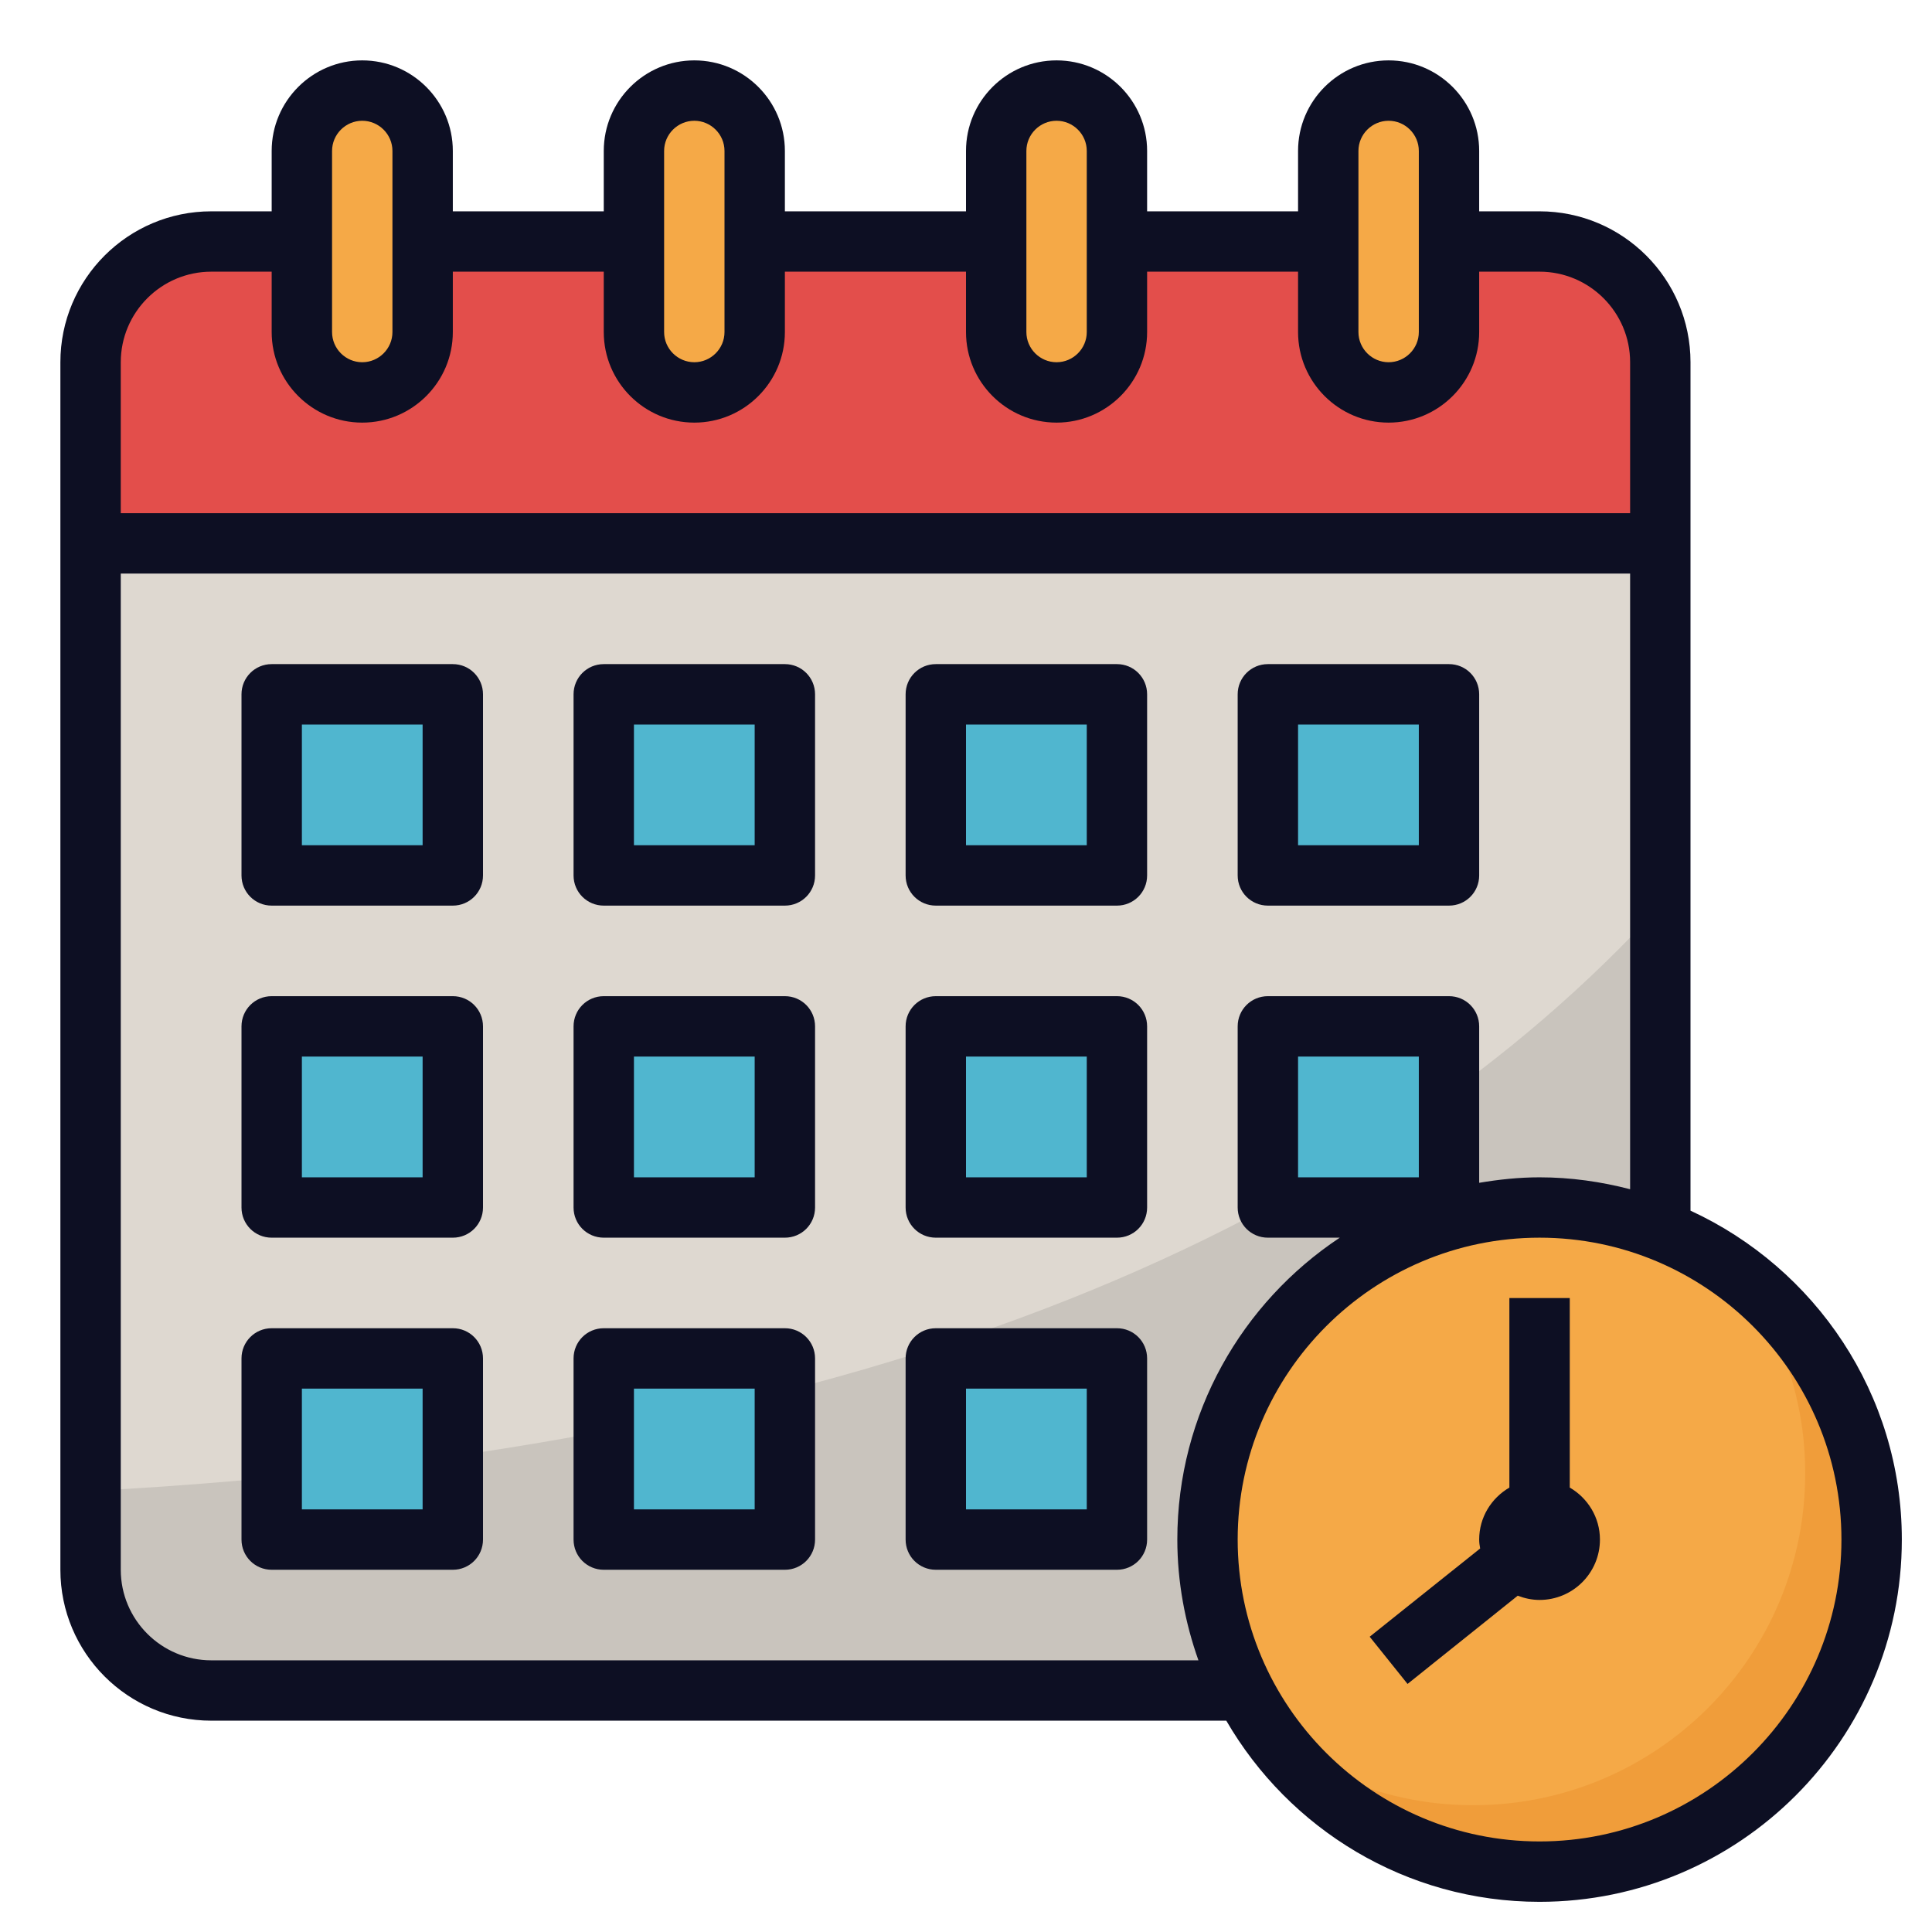 <?xml version="1.0" encoding="UTF-8"?>
<svg xmlns="http://www.w3.org/2000/svg" xmlns:xlink="http://www.w3.org/1999/xlink" width="55px" height="55px" viewBox="0 0 55 55" version="1.1">
<g id="surface1">
<path style=" stroke:none;fill-rule:nonzero;fill:rgb(87.059%,84.706%,81.569%);fill-opacity:1;" d="M 43.828 6.875 C 45.727 6.875 47.266 8.414 47.266 10.312 L 47.266 44.379 C 47.266 46.277 45.727 47.816 43.828 47.816 L 6.016 47.816 C 4.117 47.816 2.578 46.277 2.578 44.379 L 2.578 10.312 C 2.578 8.414 4.117 6.875 6.016 6.875 Z M 43.828 6.875 "/>
<path style=" stroke:none;fill-rule:nonzero;fill:rgb(78.824%,76.863%,74.118%);fill-opacity:1;" d="M 6.016 47.816 L 43.828 47.816 C 45.727 47.816 47.266 46.277 47.266 44.379 L 47.266 25.781 C 39.133 34.68 25.375 41.227 2.578 42.445 L 2.578 44.379 C 2.578 46.277 4.117 47.816 6.016 47.816 Z M 6.016 47.816 "/>
<path style=" stroke:none;fill-rule:nonzero;fill:rgb(96.078%,66.275%,27.843%);fill-opacity:1;" d="M 53.281 43.828 C 53.281 49.051 49.051 53.281 43.828 53.281 C 38.605 53.281 34.375 49.051 34.375 43.828 C 34.375 38.605 38.605 34.375 43.828 34.375 C 49.051 34.375 53.281 38.605 53.281 43.828 Z M 53.281 43.828 "/>
<path style=" stroke:none;fill-rule:nonzero;fill:rgb(94.118%,61.569%,22.745%);fill-opacity:1;" d="M 49.492 36.273 C 50.68 37.852 51.391 39.809 51.391 41.938 C 51.391 47.16 47.16 51.391 41.938 51.391 C 39.809 51.391 37.852 50.68 36.273 49.492 C 37.996 51.789 40.734 53.281 43.828 53.281 C 49.051 53.281 53.281 49.051 53.281 43.828 C 53.281 40.734 51.789 37.996 49.492 36.273 Z M 49.492 36.273 "/>
<path style=" stroke:none;fill-rule:nonzero;fill:rgb(89.02%,30.588%,29.412%);fill-opacity:1;" d="M 47.266 15.469 L 2.578 15.469 L 2.578 10.312 C 2.578 8.414 4.117 6.875 6.016 6.875 L 43.828 6.875 C 45.727 6.875 47.266 8.414 47.266 10.312 Z M 47.266 15.469 "/>
<path style=" stroke:none;fill-rule:nonzero;fill:rgb(96.078%,66.275%,27.843%);fill-opacity:1;" d="M 10.312 11.172 C 9.363 11.172 8.594 10.402 8.594 9.453 L 8.594 4.297 C 8.594 3.348 9.363 2.578 10.312 2.578 C 11.262 2.578 12.031 3.348 12.031 4.297 L 12.031 9.453 C 12.031 10.402 11.262 11.172 10.312 11.172 Z M 10.312 11.172 "/>
<path style=" stroke:none;fill-rule:nonzero;fill:rgb(96.078%,66.275%,27.843%);fill-opacity:1;" d="M 19.766 11.172 C 18.816 11.172 18.047 10.402 18.047 9.453 L 18.047 4.297 C 18.047 3.348 18.816 2.578 19.766 2.578 C 20.715 2.578 21.484 3.348 21.484 4.297 L 21.484 9.453 C 21.484 10.402 20.715 11.172 19.766 11.172 Z M 19.766 11.172 "/>
<path style=" stroke:none;fill-rule:nonzero;fill:rgb(96.078%,66.275%,27.843%);fill-opacity:1;" d="M 30.078 11.172 C 29.129 11.172 28.359 10.402 28.359 9.453 L 28.359 4.297 C 28.359 3.348 29.129 2.578 30.078 2.578 C 31.027 2.578 31.797 3.348 31.797 4.297 L 31.797 9.453 C 31.797 10.402 31.027 11.172 30.078 11.172 Z M 30.078 11.172 "/>
<path style=" stroke:none;fill-rule:nonzero;fill:rgb(96.078%,66.275%,27.843%);fill-opacity:1;" d="M 39.531 11.172 C 38.582 11.172 37.812 10.402 37.812 9.453 L 37.812 4.297 C 37.812 3.348 38.582 2.578 39.531 2.578 C 40.48 2.578 41.25 3.348 41.25 4.297 L 41.25 9.453 C 41.25 10.402 40.48 11.172 39.531 11.172 Z M 39.531 11.172 "/>
<path style=" stroke:none;fill-rule:nonzero;fill:rgb(31.373%,71.373%,81.176%);fill-opacity:1;" d="M 7.734 19.766 L 12.891 19.766 L 12.891 24.922 L 7.734 24.922 Z M 7.734 19.766 "/>
<path style=" stroke:none;fill-rule:nonzero;fill:rgb(31.373%,71.373%,81.176%);fill-opacity:1;" d="M 17.188 19.766 L 22.344 19.766 L 22.344 24.922 L 17.188 24.922 Z M 17.188 19.766 "/>
<path style=" stroke:none;fill-rule:nonzero;fill:rgb(31.373%,71.373%,81.176%);fill-opacity:1;" d="M 26.641 19.766 L 31.797 19.766 L 31.797 24.922 L 26.641 24.922 Z M 26.641 19.766 "/>
<path style=" stroke:none;fill-rule:nonzero;fill:rgb(31.373%,71.373%,81.176%);fill-opacity:1;" d="M 36.094 19.766 L 41.25 19.766 L 41.25 24.922 L 36.094 24.922 Z M 36.094 19.766 "/>
<path style=" stroke:none;fill-rule:nonzero;fill:rgb(31.373%,71.373%,81.176%);fill-opacity:1;" d="M 7.734 29.219 L 12.891 29.219 L 12.891 34.375 L 7.734 34.375 Z M 7.734 29.219 "/>
<path style=" stroke:none;fill-rule:nonzero;fill:rgb(31.373%,71.373%,81.176%);fill-opacity:1;" d="M 17.188 29.219 L 22.344 29.219 L 22.344 34.375 L 17.188 34.375 Z M 17.188 29.219 "/>
<path style=" stroke:none;fill-rule:nonzero;fill:rgb(31.373%,71.373%,81.176%);fill-opacity:1;" d="M 26.641 29.219 L 31.797 29.219 L 31.797 34.375 L 26.641 34.375 Z M 26.641 29.219 "/>
<path style=" stroke:none;fill-rule:nonzero;fill:rgb(31.373%,71.373%,81.176%);fill-opacity:1;" d="M 36.094 29.219 L 41.25 29.219 L 41.25 34.375 L 36.094 34.375 Z M 36.094 29.219 "/>
<path style=" stroke:none;fill-rule:nonzero;fill:rgb(31.373%,71.373%,81.176%);fill-opacity:1;" d="M 7.734 38.672 L 12.891 38.672 L 12.891 43.828 L 7.734 43.828 Z M 7.734 38.672 "/>
<path style=" stroke:none;fill-rule:nonzero;fill:rgb(31.373%,71.373%,81.176%);fill-opacity:1;" d="M 17.188 38.672 L 22.344 38.672 L 22.344 43.828 L 17.188 43.828 Z M 17.188 38.672 "/>
<path style=" stroke:none;fill-rule:nonzero;fill:rgb(31.373%,71.373%,81.176%);fill-opacity:1;" d="M 26.641 38.672 L 31.797 38.672 L 31.797 43.828 L 26.641 43.828 Z M 26.641 38.672 "/>
<path style=" stroke:none;fill-rule:nonzero;fill:rgb(5.098%,5.882%,13.725%);fill-opacity:1;" d="M 48.125 34.465 L 48.125 10.312 C 48.125 7.941 46.199 6.016 43.828 6.016 L 42.109 6.016 L 42.109 4.297 C 42.109 2.875 40.953 1.719 39.531 1.719 C 38.109 1.719 36.953 2.875 36.953 4.297 L 36.953 6.016 L 32.656 6.016 L 32.656 4.297 C 32.656 2.875 31.5 1.719 30.078 1.719 C 28.656 1.719 27.5 2.875 27.5 4.297 L 27.5 6.016 L 22.344 6.016 L 22.344 4.297 C 22.344 2.875 21.188 1.719 19.766 1.719 C 18.344 1.719 17.188 2.875 17.188 4.297 L 17.188 6.016 L 12.891 6.016 L 12.891 4.297 C 12.891 2.875 11.734 1.719 10.312 1.719 C 8.891 1.719 7.734 2.875 7.734 4.297 L 7.734 6.016 L 6.016 6.016 C 3.645 6.016 1.719 7.941 1.719 10.312 L 1.719 44.688 C 1.719 47.059 3.645 48.984 6.016 48.984 L 34.91 48.984 C 36.695 52.062 40.02 54.141 43.828 54.141 C 49.516 54.141 54.141 49.516 54.141 43.828 C 54.141 39.676 51.668 36.098 48.125 34.465 Z M 38.672 4.297 C 38.672 3.824 39.059 3.438 39.531 3.438 C 40.004 3.438 40.391 3.824 40.391 4.297 L 40.391 9.453 C 40.391 9.926 40.004 10.312 39.531 10.312 C 39.059 10.312 38.672 9.926 38.672 9.453 Z M 29.219 4.297 C 29.219 3.824 29.605 3.438 30.078 3.438 C 30.551 3.438 30.938 3.824 30.938 4.297 L 30.938 9.453 C 30.938 9.926 30.551 10.312 30.078 10.312 C 29.605 10.312 29.219 9.926 29.219 9.453 Z M 18.906 4.297 C 18.906 3.824 19.293 3.438 19.766 3.438 C 20.238 3.438 20.625 3.824 20.625 4.297 L 20.625 9.453 C 20.625 9.926 20.238 10.312 19.766 10.312 C 19.293 10.312 18.906 9.926 18.906 9.453 Z M 9.453 4.297 C 9.453 3.824 9.84 3.438 10.312 3.438 C 10.785 3.438 11.172 3.824 11.172 4.297 L 11.172 9.453 C 11.172 9.926 10.785 10.312 10.312 10.312 C 9.84 10.312 9.453 9.926 9.453 9.453 Z M 6.016 7.734 L 7.734 7.734 L 7.734 9.453 C 7.734 10.875 8.891 12.031 10.312 12.031 C 11.734 12.031 12.891 10.875 12.891 9.453 L 12.891 7.734 L 17.188 7.734 L 17.188 9.453 C 17.188 10.875 18.344 12.031 19.766 12.031 C 21.188 12.031 22.344 10.875 22.344 9.453 L 22.344 7.734 L 27.5 7.734 L 27.5 9.453 C 27.5 10.875 28.656 12.031 30.078 12.031 C 31.5 12.031 32.656 10.875 32.656 9.453 L 32.656 7.734 L 36.953 7.734 L 36.953 9.453 C 36.953 10.875 38.109 12.031 39.531 12.031 C 40.953 12.031 42.109 10.875 42.109 9.453 L 42.109 7.734 L 43.828 7.734 C 45.25 7.734 46.406 8.891 46.406 10.312 L 46.406 14.609 L 3.438 14.609 L 3.438 10.312 C 3.438 8.891 4.594 7.734 6.016 7.734 Z M 6.016 47.266 C 4.594 47.266 3.438 46.109 3.438 44.688 L 3.438 16.328 L 46.406 16.328 L 46.406 33.855 C 45.582 33.641 44.719 33.516 43.828 33.516 C 43.242 33.516 42.668 33.578 42.109 33.672 L 42.109 29.219 C 42.109 28.742 41.727 28.359 41.25 28.359 L 36.094 28.359 C 35.617 28.359 35.234 28.742 35.234 29.219 L 35.234 34.375 C 35.234 34.852 35.617 35.234 36.094 35.234 L 38.141 35.234 C 35.355 37.082 33.516 40.242 33.516 43.828 C 33.516 45.035 33.734 46.188 34.117 47.266 Z M 40.391 33.516 L 36.953 33.516 L 36.953 30.078 L 40.391 30.078 Z M 43.828 52.422 C 39.09 52.422 35.234 48.566 35.234 43.828 C 35.234 39.09 39.09 35.234 43.828 35.234 C 48.566 35.234 52.422 39.09 52.422 43.828 C 52.422 48.566 48.566 52.422 43.828 52.422 Z M 43.828 52.422 "/>
<path style=" stroke:none;fill-rule:nonzero;fill:rgb(5.098%,5.882%,13.725%);fill-opacity:1;" d="M 44.688 42.348 L 44.688 36.953 L 42.969 36.953 L 42.969 42.348 C 42.457 42.645 42.109 43.195 42.109 43.828 C 42.109 43.914 42.121 44 42.137 44.082 L 38.992 46.594 L 40.07 47.938 L 43.207 45.426 C 43.398 45.5 43.609 45.547 43.828 45.547 C 44.777 45.547 45.547 44.777 45.547 43.828 C 45.547 43.195 45.199 42.645 44.688 42.348 Z M 44.688 42.348 "/>
<path style=" stroke:none;fill-rule:nonzero;fill:rgb(5.098%,5.882%,13.725%);fill-opacity:1;" d="M 12.891 18.906 L 7.734 18.906 C 7.258 18.906 6.875 19.289 6.875 19.766 L 6.875 24.922 C 6.875 25.398 7.258 25.781 7.734 25.781 L 12.891 25.781 C 13.367 25.781 13.75 25.398 13.75 24.922 L 13.75 19.766 C 13.75 19.289 13.367 18.906 12.891 18.906 Z M 12.031 24.062 L 8.594 24.062 L 8.594 20.625 L 12.031 20.625 Z M 12.031 24.062 "/>
<path style=" stroke:none;fill-rule:nonzero;fill:rgb(5.098%,5.882%,13.725%);fill-opacity:1;" d="M 22.344 18.906 L 17.188 18.906 C 16.711 18.906 16.328 19.289 16.328 19.766 L 16.328 24.922 C 16.328 25.398 16.711 25.781 17.188 25.781 L 22.344 25.781 C 22.82 25.781 23.203 25.398 23.203 24.922 L 23.203 19.766 C 23.203 19.289 22.82 18.906 22.344 18.906 Z M 21.484 24.062 L 18.047 24.062 L 18.047 20.625 L 21.484 20.625 Z M 21.484 24.062 "/>
<path style=" stroke:none;fill-rule:nonzero;fill:rgb(5.098%,5.882%,13.725%);fill-opacity:1;" d="M 31.797 18.906 L 26.641 18.906 C 26.164 18.906 25.781 19.289 25.781 19.766 L 25.781 24.922 C 25.781 25.398 26.164 25.781 26.641 25.781 L 31.797 25.781 C 32.273 25.781 32.656 25.398 32.656 24.922 L 32.656 19.766 C 32.656 19.289 32.273 18.906 31.797 18.906 Z M 30.938 24.062 L 27.5 24.062 L 27.5 20.625 L 30.938 20.625 Z M 30.938 24.062 "/>
<path style=" stroke:none;fill-rule:nonzero;fill:rgb(5.098%,5.882%,13.725%);fill-opacity:1;" d="M 36.094 25.781 L 41.25 25.781 C 41.727 25.781 42.109 25.398 42.109 24.922 L 42.109 19.766 C 42.109 19.289 41.727 18.906 41.25 18.906 L 36.094 18.906 C 35.617 18.906 35.234 19.289 35.234 19.766 L 35.234 24.922 C 35.234 25.398 35.617 25.781 36.094 25.781 Z M 36.953 20.625 L 40.391 20.625 L 40.391 24.062 L 36.953 24.062 Z M 36.953 20.625 "/>
<path style=" stroke:none;fill-rule:nonzero;fill:rgb(5.098%,5.882%,13.725%);fill-opacity:1;" d="M 12.891 28.359 L 7.734 28.359 C 7.258 28.359 6.875 28.742 6.875 29.219 L 6.875 34.375 C 6.875 34.852 7.258 35.234 7.734 35.234 L 12.891 35.234 C 13.367 35.234 13.75 34.852 13.75 34.375 L 13.75 29.219 C 13.75 28.742 13.367 28.359 12.891 28.359 Z M 12.031 33.516 L 8.594 33.516 L 8.594 30.078 L 12.031 30.078 Z M 12.031 33.516 "/>
<path style=" stroke:none;fill-rule:nonzero;fill:rgb(5.098%,5.882%,13.725%);fill-opacity:1;" d="M 22.344 28.359 L 17.188 28.359 C 16.711 28.359 16.328 28.742 16.328 29.219 L 16.328 34.375 C 16.328 34.852 16.711 35.234 17.188 35.234 L 22.344 35.234 C 22.82 35.234 23.203 34.852 23.203 34.375 L 23.203 29.219 C 23.203 28.742 22.82 28.359 22.344 28.359 Z M 21.484 33.516 L 18.047 33.516 L 18.047 30.078 L 21.484 30.078 Z M 21.484 33.516 "/>
<path style=" stroke:none;fill-rule:nonzero;fill:rgb(5.098%,5.882%,13.725%);fill-opacity:1;" d="M 31.797 28.359 L 26.641 28.359 C 26.164 28.359 25.781 28.742 25.781 29.219 L 25.781 34.375 C 25.781 34.852 26.164 35.234 26.641 35.234 L 31.797 35.234 C 32.273 35.234 32.656 34.852 32.656 34.375 L 32.656 29.219 C 32.656 28.742 32.273 28.359 31.797 28.359 Z M 30.938 33.516 L 27.5 33.516 L 27.5 30.078 L 30.938 30.078 Z M 30.938 33.516 "/>
<path style=" stroke:none;fill-rule:nonzero;fill:rgb(5.098%,5.882%,13.725%);fill-opacity:1;" d="M 12.891 37.812 L 7.734 37.812 C 7.258 37.812 6.875 38.195 6.875 38.672 L 6.875 43.828 C 6.875 44.305 7.258 44.688 7.734 44.688 L 12.891 44.688 C 13.367 44.688 13.75 44.305 13.75 43.828 L 13.75 38.672 C 13.75 38.195 13.367 37.812 12.891 37.812 Z M 12.031 42.969 L 8.594 42.969 L 8.594 39.531 L 12.031 39.531 Z M 12.031 42.969 "/>
<path style=" stroke:none;fill-rule:nonzero;fill:rgb(5.098%,5.882%,13.725%);fill-opacity:1;" d="M 22.344 37.812 L 17.188 37.812 C 16.711 37.812 16.328 38.195 16.328 38.672 L 16.328 43.828 C 16.328 44.305 16.711 44.688 17.188 44.688 L 22.344 44.688 C 22.82 44.688 23.203 44.305 23.203 43.828 L 23.203 38.672 C 23.203 38.195 22.82 37.812 22.344 37.812 Z M 21.484 42.969 L 18.047 42.969 L 18.047 39.531 L 21.484 39.531 Z M 21.484 42.969 "/>
<path style=" stroke:none;fill-rule:nonzero;fill:rgb(5.098%,5.882%,13.725%);fill-opacity:1;" d="M 31.797 37.812 L 26.641 37.812 C 26.164 37.812 25.781 38.195 25.781 38.672 L 25.781 43.828 C 25.781 44.305 26.164 44.688 26.641 44.688 L 31.797 44.688 C 32.273 44.688 32.656 44.305 32.656 43.828 L 32.656 38.672 C 32.656 38.195 32.273 37.812 31.797 37.812 Z M 30.938 42.969 L 27.5 42.969 L 27.5 39.531 L 30.938 39.531 Z M 30.938 42.969 "/>
</g>
</svg>
